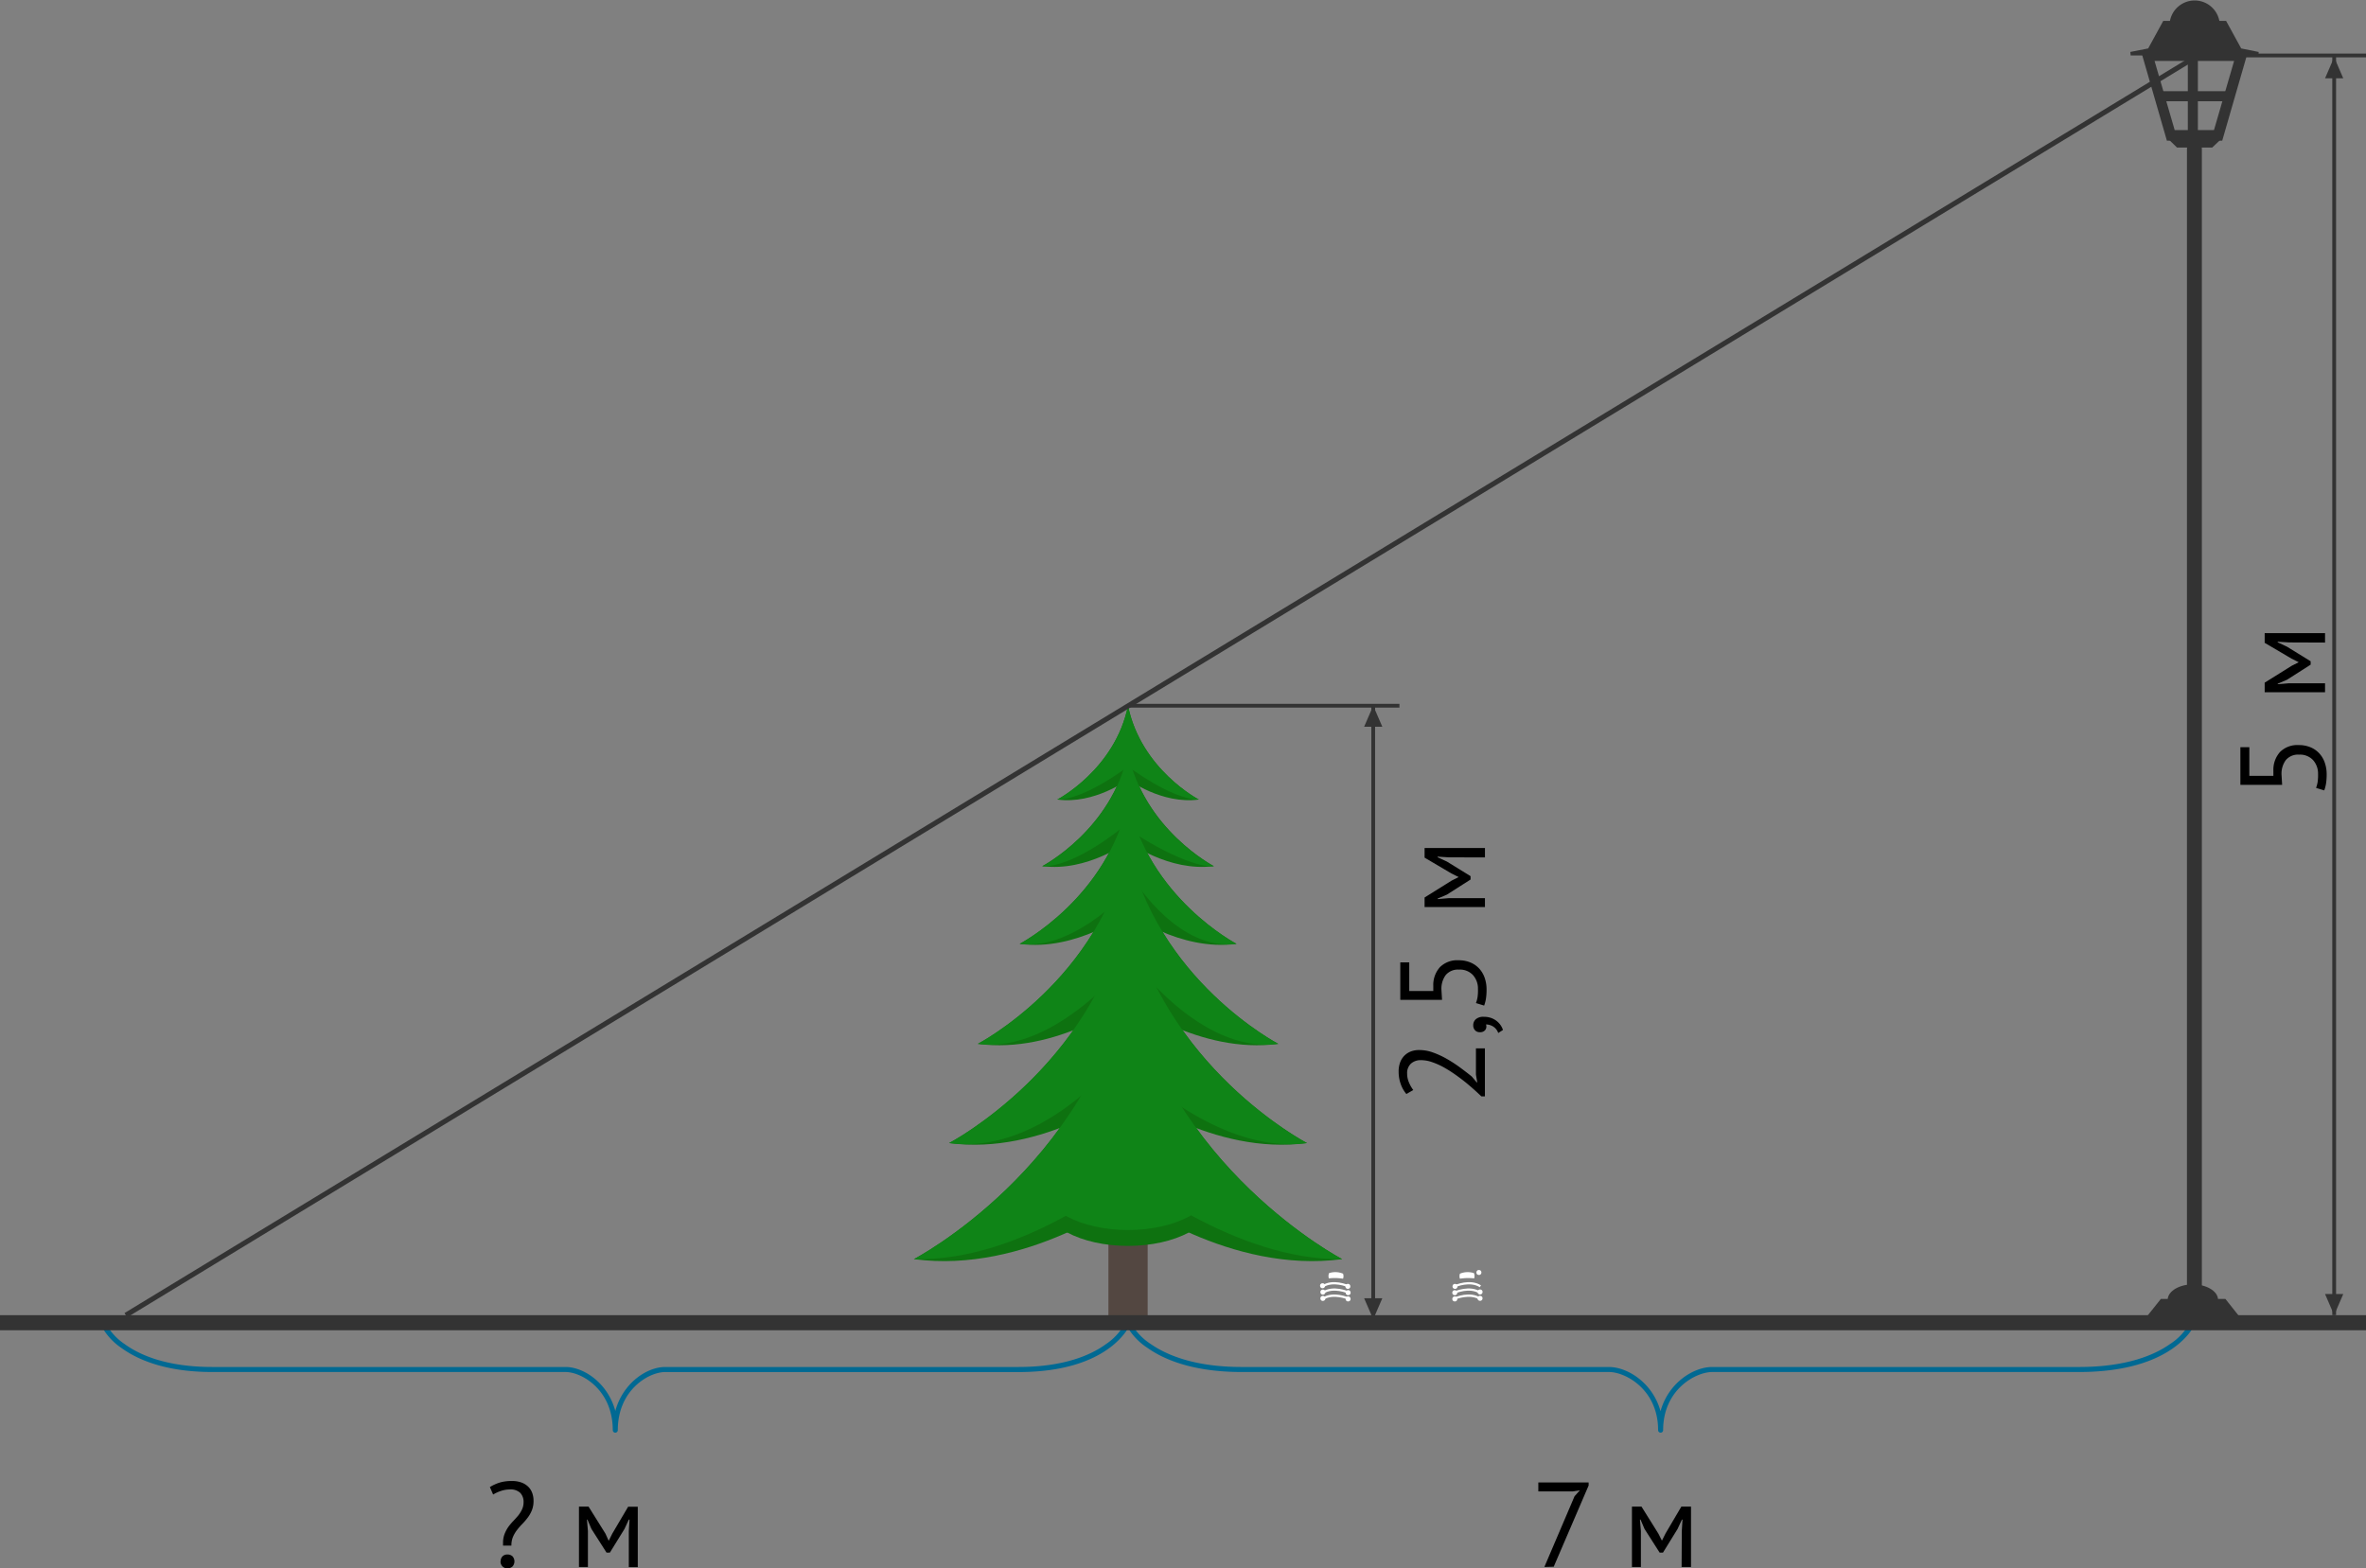 <svg id="Слой_1" data-name="Слой 1" xmlns="http://www.w3.org/2000/svg" viewBox="0 0 470.33 311.82"><rect x="0" y="0" width="470.33" height="311.82" fill="#808080" stroke="none"/><defs><style>.cls-1{fill:#534741;}.cls-2{fill:#0e7210;}.cls-3{fill:#0f8417;}.cls-4{fill:#333;}.cls-5{fill:#fff;}.cls-6{fill:#006993;}.cls-7{isolation:isolate;}</style></defs><title>57</title><rect class="cls-1" x="220.34" y="209.64" width="7.8" height="53.33"/><path class="cls-2" d="M302.31,349.63c-7.37,1-14.07-4-14.07-4s-6.7,5-14.06,4c0,0,11.49-6,14.06-18.66C290.81,343.63,302.31,349.63,302.31,349.63Z" transform="translate(-64 -190.67)"/><path class="cls-2" d="M305.31,362.86c-8.94,1.21-17.07-4.85-17.07-4.85s-8.13,6.07-17.06,4.85c0,0,13.94-7.28,17.06-22.64C291.36,355.58,305.31,362.86,305.31,362.86Z" transform="translate(-64 -190.67)"/><path class="cls-2" d="M309.81,378.32c-11.3,1.53-21.57-6.13-21.57-6.13s-10.27,7.67-21.56,6.13c0,0,17.62-9.2,21.56-28.61C292.18,369.12,309.81,378.32,309.81,378.32Z" transform="translate(-64 -190.67)"/><path class="cls-2" d="M318.11,398.2c-15.65,2.12-29.87-8.49-29.87-8.49S274,400.32,258.38,398.2c0,0,24.4-12.74,29.85-39.62C293.69,385.46,318.11,398.2,318.11,398.2Z" transform="translate(-64 -190.67)"/><path class="cls-2" d="M323.81,417.92c-18.64,2.53-35.58-10.11-35.58-10.11s-16.94,12.64-35.55,10.11c0,0,29.05-15.17,35.55-47.18C294.73,402.75,323.81,417.92,323.81,417.92Z" transform="translate(-64 -190.67)"/><path class="cls-2" d="M330.81,441c-22.3,3-42.58-12.11-42.58-12.11S268,444,245.68,441c0,0,34.77-18.16,42.55-56.47C296,422.82,330.81,441,330.81,441Z" transform="translate(-64 -190.67)"/><ellipse class="cls-2" cx="224.24" cy="238.63" rx="17.07" ry="9.07"/><ellipse class="cls-3" cx="224.24" cy="235.47" rx="17.07" ry="9.07"/><path class="cls-3" d="M302.31,349.63c-5.42,0-14.07-6.58-14.07-6.58s-8.48,6.58-14.07,6.58c0,0,11.49-6,14.06-18.66C290.81,343.63,302.31,349.63,302.31,349.63Z" transform="translate(-64 -190.67)"/><path class="cls-3" d="M305.31,362.94c-6.57,0-17.91-8-17.91-8s-9.44,8-16.22,8c0,0,13.94-7.28,17.06-22.64C291.36,355.66,305.31,362.94,305.31,362.94Z" transform="translate(-64 -190.67)"/><path class="cls-3" d="M309.81,378.32c-11.3,1.53-20-12.17-20-12.17s-11.8,13.71-23.09,12.17c0,0,17.62-9.2,21.56-28.61C292.18,369.12,309.81,378.32,309.81,378.32Z" transform="translate(-64 -190.67)"/><path class="cls-3" d="M318.11,398.2c-15.65,2.12-29.21-17.06-29.21-17.06S274,400.32,258.38,398.2c0,0,24.4-12.74,29.85-39.62C293.69,385.46,318.11,398.2,318.11,398.2Z" transform="translate(-64 -190.67)"/><path class="cls-3" d="M323.81,417.92c-18.64,2.53-37.19-17.11-37.19-17.11s-15.33,19.64-33.94,17.11a57.17,57.17,0,0,0,6-3.84c8.87-6.33,24.9-20.58,29.52-43.35C294.73,402.75,323.81,417.92,323.81,417.92Z" transform="translate(-64 -190.67)"/><path class="cls-3" d="M330.81,441c-21.68.29-42.35-17.11-42.57-16.18,0-1.07-20.38,16.73-42.57,16.18,0,0,34.77-18.16,42.55-56.47C296,422.82,330.81,441,330.81,441Z" transform="translate(-64 -190.67)"/><rect class="cls-4" x="434.91" y="7.34" width="2" height="27.38"/><rect class="cls-4" x="428.73" y="18.13" width="15.02" height="2"/><path class="cls-4" d="M508.11,202.79l-4,13.74h-7.81l-4-13.74h15.74m2.81-2.1H489.57l5.18,17.95h11l5.18-17.95Z" transform="translate(-64 -190.67)"/><path class="cls-4" d="M499.22,219.25h2c.27,0,.48.46.48,1v232.3c0,.57-.22,1-.48,1h-2c-.27,0-.48-.46-.48-1V220.29C498.74,219.72,499,219.25,499.22,219.25Z" transform="translate(-64 -190.67)"/><path class="cls-4" d="M513,201l-.06.7H487.55l-.07-.7,3.55-.7,3-5.48h1.33a5,5,0,0,1,9.82,0h1.34l3,5.48Z" transform="translate(-64 -190.67)"/><path class="cls-4" d="M513,453.16l-.06.48H487l-.07-.48,3.62-.48,3-3.77h1.36c.16-1.61,2.35-2.89,5-2.89s4.86,1.28,5,2.89h1.47l3,3.78Z" transform="translate(-64 -190.67)"/><path class="cls-4" d="M496.76,220h7l1.57-1.49h-10.1Z" transform="translate(-64 -190.67)"/><path class="cls-5" d="M353.33,447.8l-.18-.41c.12,0,3-1.31,5.17.08l-.24.37C356.15,446.58,353.36,447.78,353.33,447.8Z" transform="translate(-64 -190.67)"/><circle class="cls-5" cx="353.19" cy="447.66" r="0.5" transform="translate(-210.43 531.81) rotate(-80.54)"/><circle class="cls-5" cx="358.21" cy="447.53" r="0.5" transform="translate(-206.1 536.64) rotate(-80.54)"/><path class="cls-5" d="M353.41,446.54l-.18-.41c.12,0,3-1.31,5.17.08l-.24.37C356.2,445.33,353.41,446.53,353.41,446.54Z" transform="translate(-64 -190.67)"/><circle class="cls-5" cx="353.24" cy="446.41" r="0.5" transform="translate(-209.16 530.81) rotate(-80.54)"/><circle class="cls-5" cx="357.98" cy="443.65" r="0.5" transform="translate(-201.09 535.6) rotate(-80.82)"/><path class="cls-5" d="M353.33,449l-.18-.41c.12,0,3-1.31,5.17.08l-.24.37C356.15,447.83,353.36,449,353.33,449Z" transform="translate(-64 -190.67)"/><circle class="cls-5" cx="353.2" cy="448.91" r="0.5" transform="translate(-211.66 532.86) rotate(-80.54)"/><circle class="cls-5" cx="358.21" cy="448.78" r="0.5" transform="translate(-207.34 537.7) rotate(-80.54)"/><path class="cls-5" d="M357,443.78a4,4,0,0,0-2.78.11,1.45,1.45,0,0,0,0,1,10.23,10.23,0,0,1,2.82-.06A1.56,1.56,0,0,0,357,443.78Z" transform="translate(-64 -190.67)"/><path class="cls-5" d="M331.88,447.8l.18-.41c-.12,0-3-1.31-5.17.08l.24.37C329.06,446.58,331.85,447.78,331.88,447.8Z" transform="translate(-64 -190.67)"/><circle class="cls-5" cx="331.99" cy="447.66" r="0.5" transform="translate(-133.06 -130.01) rotate(-9.46)"/><circle class="cls-5" cx="326.97" cy="447.55" r="0.5" transform="translate(-133.11 -130.84) rotate(-9.46)"/><path class="cls-5" d="M331.83,446.54l.18-.41c-.12,0-3-1.31-5.17.08l.24.37C329,445.33,331.8,446.53,331.83,446.54Z" transform="translate(-64 -190.67)"/><circle class="cls-5" cx="331.94" cy="446.41" r="0.5" transform="translate(-132.86 -130.04) rotate(-9.46)"/><circle class="cls-5" cx="326.91" cy="446.29" r="0.5" transform="translate(-132.91 -130.87) rotate(-9.46)"/><path class="cls-5" d="M331.88,449l.18-.41c-.12,0-3-1.31-5.17.08l.24.37C329.06,447.83,331.85,449,331.88,449Z" transform="translate(-64 -190.67)"/><circle class="cls-5" cx="331.99" cy="448.91" r="0.5" transform="translate(-133.27 -130) rotate(-9.46)"/><circle class="cls-5" cx="326.97" cy="448.8" r="0.5" transform="translate(-133.32 -130.82) rotate(-9.46)"/><path class="cls-5" d="M328.2,443.78a4,4,0,0,1,2.78.11,1.45,1.45,0,0,1,0,1,10.23,10.23,0,0,0-2.82-.06A1.56,1.56,0,0,1,328.2,443.78Z" transform="translate(-64 -190.67)"/><path class="cls-6" d="M186.31,475.5a.5.5,0,0,1-.5-.5c0-8.07-6.22-11.56-9.39-11.56H106.18c-9.51,0-15-2.59-18-4.75a12.47,12.47,0,0,1-4.27-4.88.5.5,0,0,1,.93-.37,11.82,11.82,0,0,0,4,4.49c2.84,2.06,8.16,4.51,17.34,4.51h70.25c3.52,0,8.34,3.07,9.89,8.73,1.55-5.65,6.37-8.73,9.89-8.73h70.24c9.2,0,14.51-2.45,17.35-4.51a11.76,11.76,0,0,0,4-4.49.5.5,0,0,1,.93.37c-.15.39-4,9.64-22.27,9.64H196.2c-3.17,0-9.39,3.49-9.39,11.56A.5.5,0,0,1,186.31,475.5Z" transform="translate(-64 -190.67)"/><path class="cls-6" d="M394.11,475.5a.5.5,0,0,1-.5-.5c0-8.07-6.47-11.56-9.77-11.56h-73c-9.86,0-15.6-2.58-18.67-4.75a12.57,12.57,0,0,1-4.43-4.88.5.5,0,0,1,.93-.38,11.93,11.93,0,0,0,4.15,4.49c3,2.06,8.48,4.52,18,4.52h73c3.66,0,8.69,3.09,10.27,8.79,1.58-5.7,6.61-8.79,10.27-8.79h72.95c9.56,0,15.08-2.46,18-4.52a11.88,11.88,0,0,0,4.14-4.49.5.5,0,0,1,.93.38c-.16.39-4.12,9.63-23.1,9.63H404.38c-3.3,0-9.77,3.49-9.77,11.56A.5.5,0,0,1,394.11,475.5Z" transform="translate(-64 -190.67)"/><g class="cls-7"><path d="M164,497.95a1.34,1.34,0,0,1,0-.26v-.26a4.85,4.85,0,0,1,.3-1.78,6.67,6.67,0,0,1,.74-1.4,10.72,10.72,0,0,1,1-1.19q.52-.55,1-1.12a6.26,6.26,0,0,0,.74-1.2,3.37,3.37,0,0,0,.3-1.45,2.57,2.57,0,0,0-.64-1.8,2.77,2.77,0,0,0-2.12-.7,5.47,5.47,0,0,0-1.75.3,7.24,7.24,0,0,0-1.54.71l-.65-1.49a9,9,0,0,1,1.92-.88,8.23,8.23,0,0,1,2.5-.32,5.3,5.3,0,0,1,1.86.3,3.79,3.79,0,0,1,1.34.83,3.32,3.32,0,0,1,.8,1.25,4.43,4.43,0,0,1,.26,1.54,5,5,0,0,1-.32,1.88,6.49,6.49,0,0,1-.82,1.46,12.06,12.06,0,0,1-1.06,1.24,13.73,13.73,0,0,0-1.06,1.21,6.47,6.47,0,0,0-.82,1.38,4.37,4.37,0,0,0-.32,1.75Zm-.48,3.14a1.38,1.38,0,0,1,.37-1,1.34,1.34,0,0,1,1-.37,1.42,1.42,0,0,1,1,.37,1.53,1.53,0,0,1,0,2,1.4,1.4,0,0,1-1,.38,1.32,1.32,0,0,1-1-.38A1.38,1.38,0,0,1,163.49,501.09Z" transform="translate(-64 -190.67)"/><path d="M189,495.07l.14-2.28H189l-.86,1.85-2.9,4.7h-.67l-3-4.7-.79-1.85h-.1l.19,2.26v7.15h-1.78v-12H181l3.36,5.38L185,497h0l.72-1.44,3.14-5.33h1.92v12H189Z" transform="translate(-64 -190.67)"/></g><g class="cls-7"><path d="M371,502.2l6-14.06,1.06-1.18-1.42.22h-6.84V485.4h10V486l-6.94,16.15Z" transform="translate(-64 -190.67)"/><path d="M398.32,495.07l.14-2.28h-.12l-.86,1.85-2.9,4.7h-.67l-3-4.7-.79-1.85H390l.19,2.26v7.15h-1.78v-12h1.9l3.36,5.38.7,1.39h0l.72-1.44,3.14-5.33h1.92v12h-1.87Z" transform="translate(-64 -190.67)"/></g><g class="cls-7"><path d="M346.21,399.43a7.84,7.84,0,0,1,2.6.47,16.92,16.92,0,0,1,2.68,1.22,26.62,26.62,0,0,1,2.63,1.69q1.28.94,2.44,1.87l1,1.18h.1l-.26-1.54v-5.23h1.78v9.55h-.7q-.55-.53-1.37-1.27t-1.81-1.55q-1-.8-2.11-1.58a25.7,25.7,0,0,0-2.27-1.42,14.21,14.21,0,0,0-2.28-1,6.64,6.64,0,0,0-2.14-.38,2.89,2.89,0,0,0-2,.67,2.55,2.55,0,0,0-.78,2,4.44,4.44,0,0,0,.37,1.78,6.9,6.9,0,0,0,.85,1.49l-1.37.79a6.2,6.2,0,0,1-1.13-2,7.34,7.34,0,0,1-.41-2.47,5.13,5.13,0,0,1,.3-1.82,3.77,3.77,0,0,1,.85-1.34,3.68,3.68,0,0,1,1.31-.84A4.59,4.59,0,0,1,346.21,399.43Z" transform="translate(-64 -190.67)"/><path d="M358.16,395.88a1.22,1.22,0,0,1-.94-.38,1.38,1.38,0,0,1-.36-1,1.55,1.55,0,0,1,.53-1.21,2.24,2.24,0,0,1,1.54-.47,4.36,4.36,0,0,1,1.51.24,3.87,3.87,0,0,1,1.12.63,3.77,3.77,0,0,1,.77.84,3.65,3.65,0,0,1,.44.91l-.94.6a2.48,2.48,0,0,0-1-1.28,2.77,2.77,0,0,0-1.43-.42,1.3,1.3,0,0,1,.07.41,1.09,1.09,0,0,1-.32.8A1.29,1.29,0,0,1,358.16,395.88Z" transform="translate(-64 -190.67)"/><path d="M357.8,387.26a4,4,0,0,0-1-2.74,3.53,3.53,0,0,0-2.78-1.08,3.16,3.16,0,0,0-2.62,1.07,4.54,4.54,0,0,0-.86,2.94l.12,2h-8.3V382h1.78v5.69h4.78l0-1a5.3,5.3,0,0,1,1.32-3.74,4.88,4.88,0,0,1,3.72-1.37,5.93,5.93,0,0,1,2.39.46,5,5,0,0,1,1.74,1.24,5.28,5.28,0,0,1,1.06,1.84,7,7,0,0,1,.36,2.26,11.69,11.69,0,0,1-.12,1.82,7.38,7.38,0,0,1-.36,1.39l-1.63-.5a6,6,0,0,0,.32-1.19A9.57,9.57,0,0,0,357.8,387.26Z" transform="translate(-64 -190.67)"/><path d="M352.06,361.12l-2.28-.14v.12l1.85.86,4.7,2.9v.67l-4.7,3-1.85.79v.1l2.26-.19h7.15V371h-12v-1.9l5.38-3.36,1.39-.7v0l-1.44-.72-5.33-3.14v-1.92h12v1.87Z" transform="translate(-64 -190.67)"/></g><g class="cls-7"><path d="M524.8,344.52a4,4,0,0,0-1-2.74,3.54,3.54,0,0,0-2.78-1.08,3.17,3.17,0,0,0-2.62,1.07,4.55,4.55,0,0,0-.86,2.94l.12,2h-8.3v-7.49h1.78v5.69h4.78l0-1a5.3,5.3,0,0,1,1.32-3.74,4.88,4.88,0,0,1,3.72-1.37,5.9,5.9,0,0,1,2.39.46,4.93,4.93,0,0,1,1.74,1.24,5.26,5.26,0,0,1,1.06,1.84,6.93,6.93,0,0,1,.36,2.26,11.69,11.69,0,0,1-.12,1.82,7.35,7.35,0,0,1-.36,1.39l-1.63-.5a6,6,0,0,0,.32-1.19A9.57,9.57,0,0,0,524.8,344.52Z" transform="translate(-64 -190.67)"/><path d="M519.06,318.39l-2.28-.14v.12l1.85.87,4.7,2.9v.67l-4.7,3-1.85.79v.1l2.26-.19h7.15v1.78h-12v-1.9l5.38-3.36,1.39-.7v0l-1.44-.72-5.33-3.14v-1.92h12v1.87Z" transform="translate(-64 -190.67)"/></g><rect class="cls-4" x="54.08" y="326.96" width="479.98" height="1" transform="translate(-191.32 9.77) rotate(-31.3)"/><rect class="cls-4" y="261.47" width="470.33" height="3"/><rect class="cls-4" x="224.24" y="139.93" width="53.95" height="0.75"/><rect class="cls-4" x="428.73" y="10.65" width="41.6" height="0.75"/><rect class="cls-4" x="272.6" y="140.31" width="0.75" height="121.15"/><rect class="cls-4" x="463.63" y="11.03" width="0.75" height="250.43"/><polygon class="cls-4" points="272.98 140.31 271.17 144.49 274.79 144.49 272.98 140.31"/><polygon class="cls-4" points="464 11.38 462.19 15.57 465.81 15.57 464 11.38"/><polygon class="cls-4" points="272.98 262.28 274.79 258.1 271.17 258.1 272.98 262.28"/><polygon class="cls-4" points="464 261.46 465.81 257.27 462.19 257.27 464 261.46"/></svg>